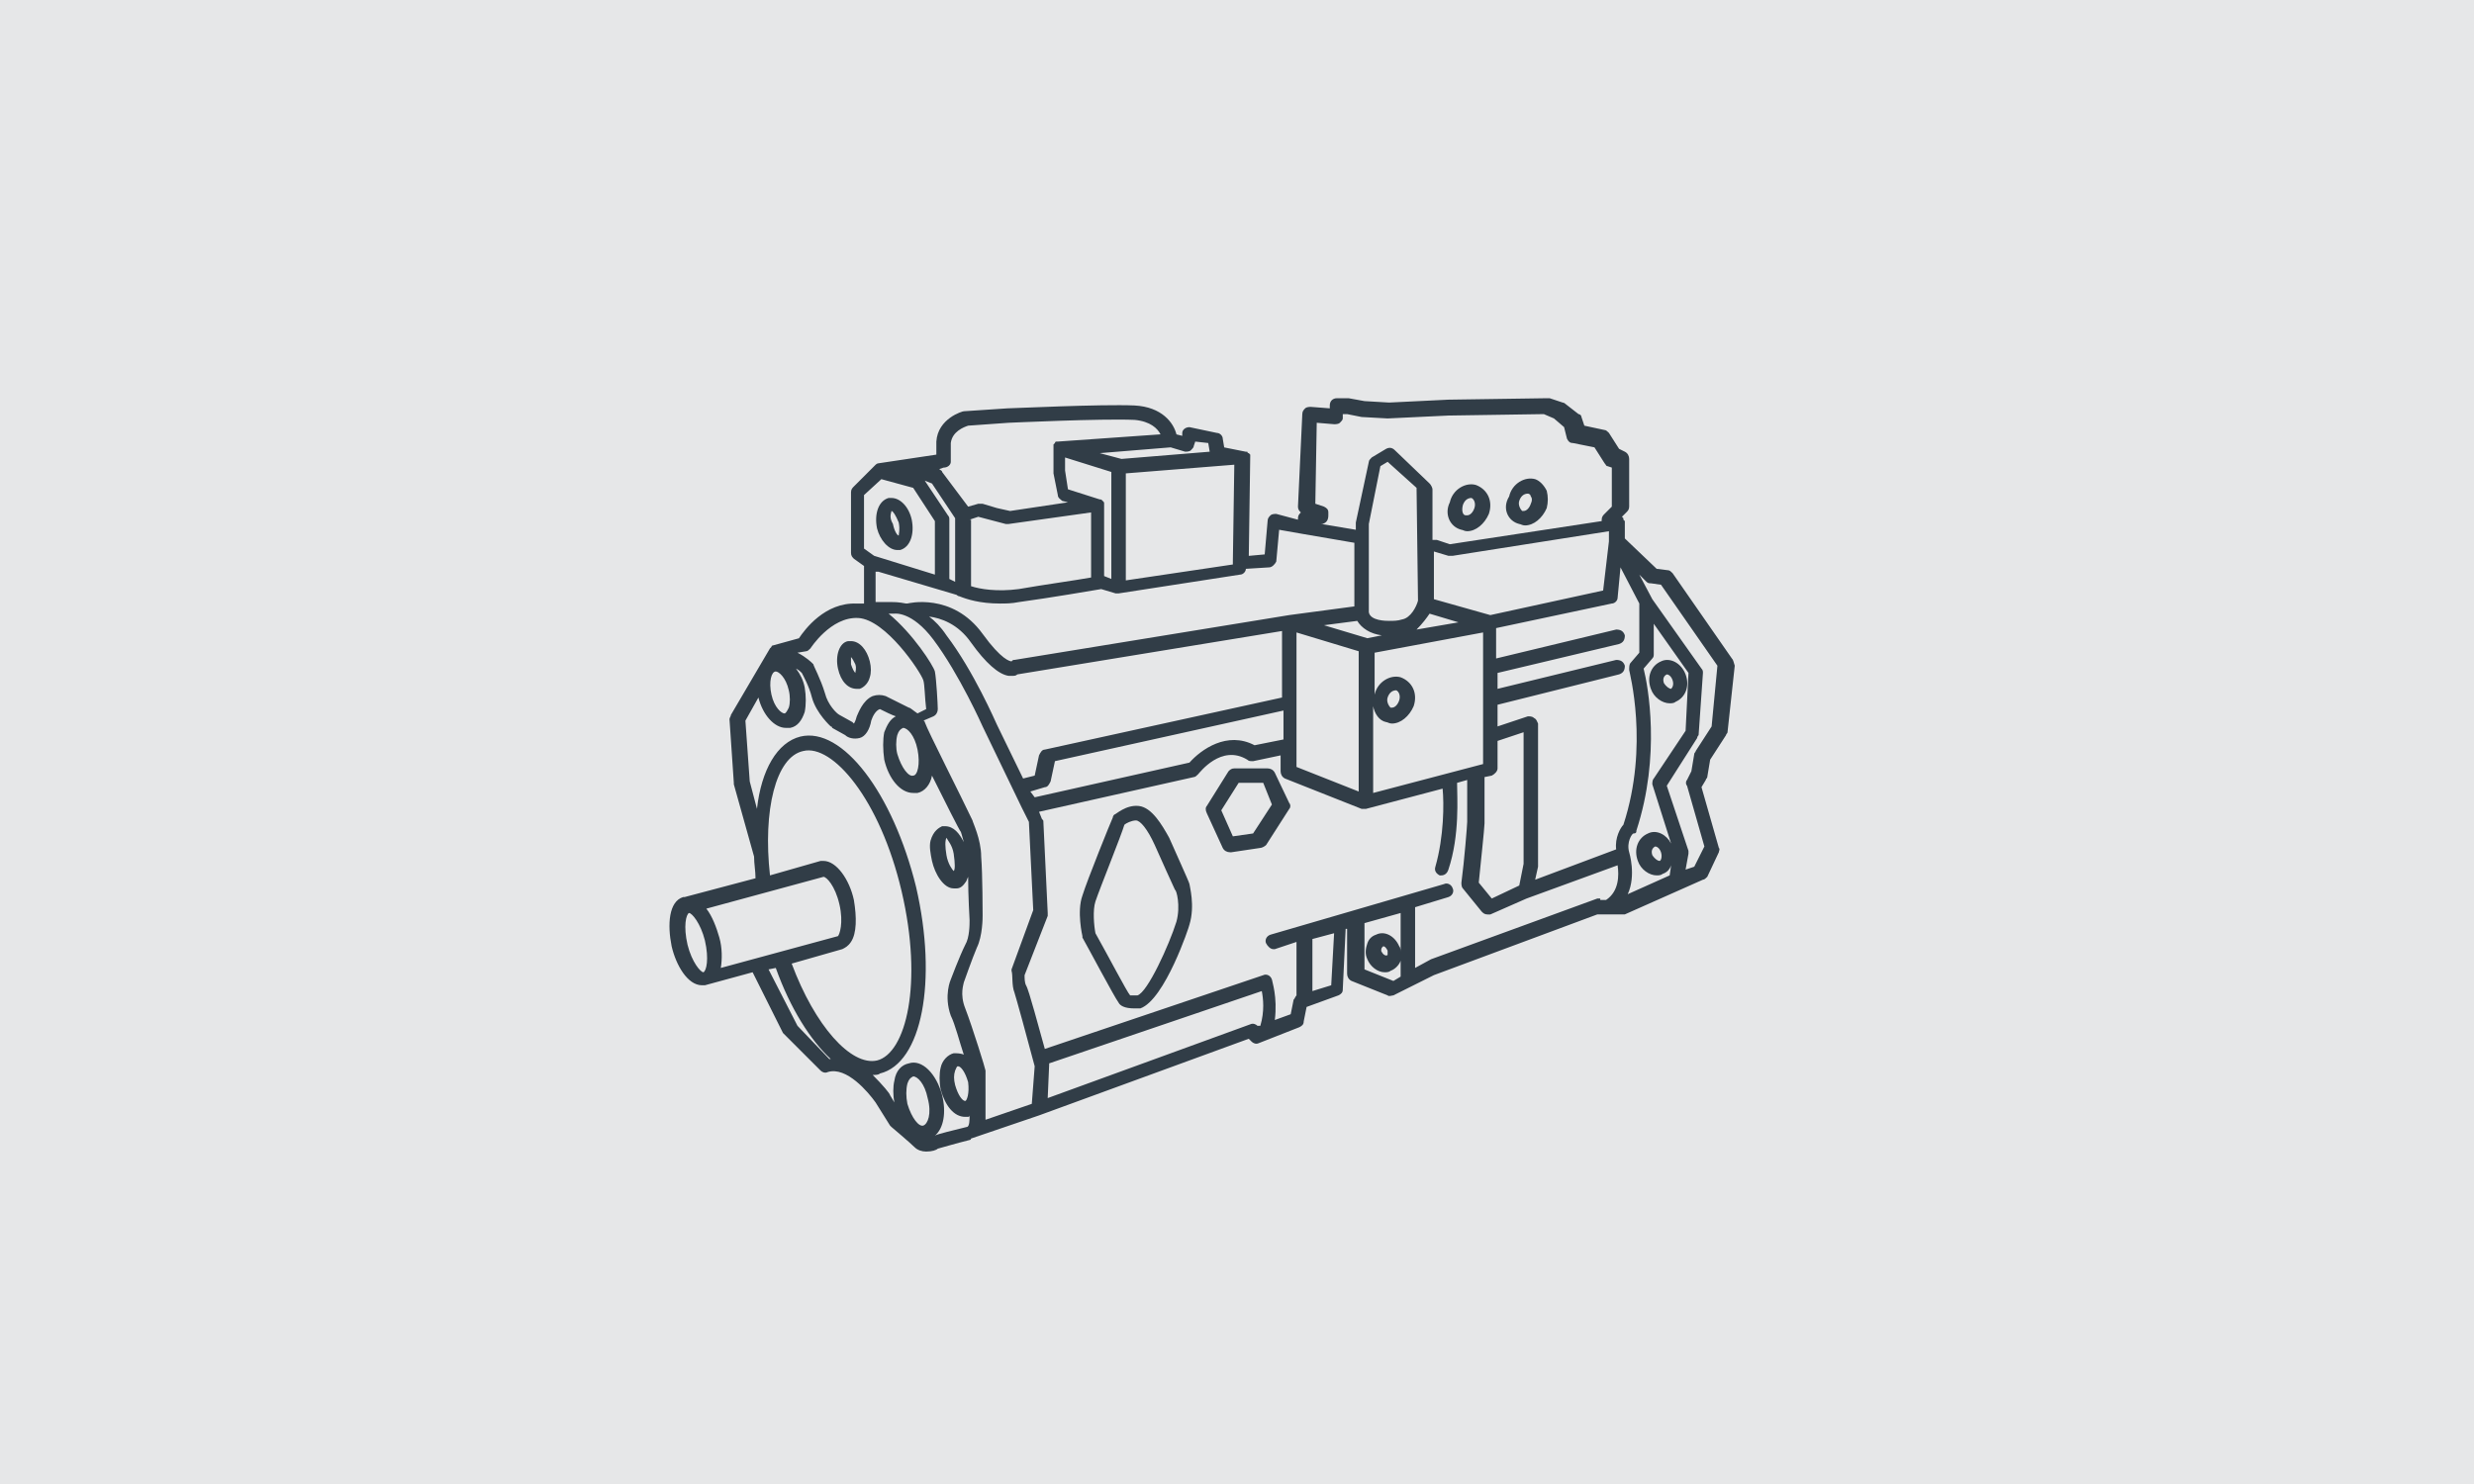 <?xml version="1.0" encoding="UTF-8"?> <!-- Generator: Adobe Illustrator 17.0.0, SVG Export Plug-In . SVG Version: 6.00 Build 0) --> <svg xmlns="http://www.w3.org/2000/svg" xmlns:xlink="http://www.w3.org/1999/xlink" id="Layer_1" x="0px" y="0px" width="250px" height="150px" viewBox="0 0 250 150" xml:space="preserve"> <rect fill="#E6E7E8" width="250" height="150"></rect> <g> <path fill="#313D47" d="M90.67,55.595h0.292c1.023-0.292,1.462-1.608,1.169-3.069c-0.292-1.315-1.169-2.192-2.046-2.192h-0.292 c-1.023,0.292-1.462,1.608-1.169,3.069C88.916,54.572,89.793,55.595,90.67,55.595z M90.086,51.649c0.146,0,0.438,0.438,0.731,1.169 c0.146,0.731,0,1.169,0,1.315c-0.146,0-0.438-0.438-0.585-1.169C89.793,52.234,90.086,51.795,90.086,51.649z"></path> <path fill="#313D47" d="M86.578,69.627h0.292c0.438-0.146,0.877-0.585,1.023-1.169c0.146-0.438,0.146-1.023,0-1.608 c-0.292-1.169-1.023-2.046-1.9-2.046h-0.292c-0.877,0.146-1.315,1.462-1.023,2.777C84.97,68.896,85.701,69.627,86.578,69.627z M85.993,66.412c0.146,0.146,0.292,0.438,0.438,0.731c0.146,0.438,0,0.731,0,0.877c-0.146-0.146-0.292-0.438-0.438-0.877 C85.993,66.85,85.993,66.558,85.993,66.412z"></path> <path fill="#313D47" d="M175.008,66.558l-5.993-8.624c-0.146-0.146-0.292-0.292-0.439-0.292l-1.169-0.146l-3.216-3.069v-1.462l0,0 l0,0c0,0,0,0,0-0.146v-0.146c0,0,0,0-0.146-0.146c0,0,0,0,0-0.146l-0.146-0.146l0.439-0.438c0.146-0.146,0.292-0.292,0.292-0.585 v-4.823c0-0.292-0.146-0.585-0.438-0.731l-0.585-0.292l-1.023-1.608c-0.146-0.146-0.292-0.292-0.438-0.292l-2.046-0.438 l-0.292-0.877c0-0.146-0.146-0.292-0.292-0.292l-1.315-1.023c0,0-0.146-0.146-0.292-0.146l-1.315-0.438c-0.146,0-0.146,0-0.292,0 l-9.939,0.146l-5.993,0.292l-2.485-0.146l-1.608-0.292h-1.169c-0.438,0-0.731,0.292-0.731,0.731v0.292l-1.9-0.146 c-0.146,0-0.438,0-0.585,0.146c-0.146,0.146-0.292,0.292-0.292,0.585l-0.438,9.355c0,0.292,0.146,0.438,0.292,0.585 c-0.146,0.146-0.292,0.292-0.292,0.585v0.146l-2.192-0.585c-0.146,0-0.438,0-0.585,0.146c-0.146,0.146-0.292,0.292-0.292,0.585 l-0.292,3.362l-1.608,0.146l0.146-10.085l0,0l0,0l0,0v-0.146l0,0l-0.146-0.146l0,0c0,0-0.146,0-0.146-0.146c0,0,0,0-0.146,0l0,0 l-2.192-0.438l-0.146-0.877c0-0.292-0.292-0.585-0.585-0.585l-2.777-0.585c-0.438,0-0.731,0.292-0.731,0.585v0.292l-0.585-0.146 c-0.292-1.169-1.462-2.777-4.239-2.923c-3.362-0.146-12.424,0.292-12.863,0.292l-4.385,0.292c-0.146,0-2.631,0.731-2.777,3.069 v1.315l-5.847,0.877l0,0l0,0l0,0c-0.146,0-0.292,0.146-0.292,0.146l0,0l-2.192,2.192c-0.146,0.146-0.292,0.292-0.292,0.585v6.139 c0,0.292,0.146,0.438,0.292,0.585l1.023,0.731v3.8h-0.731l0,0c-3.216-0.146-5.262,2.631-5.847,3.508L78.1,65.242l0,0 c0,0-0.146,0-0.146,0.146l0,0l-0.146,0.146l-3.946,6.724c0,0.146-0.146,0.292-0.146,0.438l0.438,6.431v0.146l2.046,7.308l0,0 c0,0.731,0.146,1.462,0.146,2.192l-7.162,1.9c0,0,0,0-0.146,0c-1.462,0.438-1.608,2.777-1.169,4.97 c0.438,1.9,1.608,3.946,3.069,3.946h0.146l0,0l0,0h0.146l0,0l0,0l4.823-1.315l3.069,6.139l0.146,0.146l3.654,3.654 c0.146,0.146,0.438,0.292,0.731,0.146c1.9-0.585,4.093,2.046,4.823,3.069l1.462,2.339l0.146,0.146c0,0,1.9,1.608,2.339,2.046 c0.292,0.292,0.731,0.438,1.169,0.438c0.585,0,1.023-0.146,1.169-0.292c0,0,2.046-0.585,3.216-0.877c0,0,0.146,0,0.146-0.146l0,0 l6.87-2.339l0,0l0,0l21.194-7.747l0.292,0.292c0.146,0.146,0.438,0.292,0.731,0.146l4.093-1.608 c0.292-0.146,0.438-0.292,0.438-0.585l0.292-1.462l3.216-1.169c0.292-0.146,0.438-0.292,0.438-0.585l0.292-6.139h0.146v4.531 c0,0.292,0.146,0.585,0.439,0.731l3.654,1.462c0.146,0.146,0.439,0,0.585,0l4.093-2.046l16.517-6.139h2.485 c0.146,0,0.146,0,0.292,0l7.893-3.508c0.146,0,0.292-0.146,0.438-0.292l1.169-2.485c0-0.146,0.146-0.292,0-0.438l-1.754-6.139 l0.438-0.731c0-0.146,0.146-0.146,0.146-0.292l0.292-1.754l1.608-2.485c0-0.146,0.146-0.146,0.146-0.292l0.731-6.724 C175.154,66.85,175.154,66.704,175.008,66.558z M170.623,68.019l-0.292,5.847l-3.216,4.823c-0.146,0.146-0.146,0.438-0.146,0.585 l1.9,5.993c-0.438-0.877-1.462-1.462-2.339-1.023c-1.023,0.438-1.462,1.608-1.023,2.777c0.292,0.877,1.169,1.462,1.9,1.462 c0.146,0,0.439,0,0.585-0.146c0.438-0.146,0.731-0.438,0.877-0.877l-0.146,1.023l-4.239,1.9c0.877-1.9,0.146-4.239,0.146-4.239 c-0.292-1.023,0.292-1.9,0.438-1.9c0.292,0,0.292-0.146,0.292-0.292c2.485-7.601,1.169-14.617,0.731-16.37l0.877-1.023 c0.146-0.146,0.146-0.292,0.146-0.438V63.05L170.623,68.019z M169.307,86.144C169.307,86.144,169.161,86.144,169.307,86.144 L169.307,86.144L169.307,86.144z M167.699,87.021c-0.146,0-0.439-0.146-0.731-0.585c-0.146-0.438,0-0.731,0.292-0.877 c0.146,0,0.439,0.146,0.585,0.585S167.846,87.021,167.699,87.021z M138.759,80.151v-8.77c0.146,0.731,0.585,1.462,1.315,1.608 c0.146,0,0.292,0.146,0.585,0.146c0.877,0,1.754-0.731,2.192-1.754c0.438-1.315-0.146-2.485-1.315-2.923 c-1.023-0.292-2.339,0.438-2.631,1.754c0,0.146,0,0.292,0,0.292v-4.531l10.962-2.046v13.301L138.759,80.151z M131.012,77.52V63.927 l6.285,1.9v14.178L131.012,77.52z M102.51,100.322c0.146,0.438,1.315,4.677,2.046,7.454l-0.292,3.8l-4.677,1.608 c0-0.438,0-0.877,0-1.169c0-2.777,0-3.508,0-3.508c0-0.146,0-0.146,0-0.292s-1.315-4.385-2.046-6.285 c-0.585-1.462-0.146-2.485-0.146-2.631c0,0,0.877-2.485,1.315-3.508c0.585-1.169,0.585-3.069,0.585-3.216c0,0,0-4.239-0.146-5.993 c0-1.754-0.877-3.508-0.877-3.654c-1.169-2.485-4.531-9.062-4.823-9.939c0,0,0-0.146-0.146-0.146l1.023-0.438 c0.292-0.146,0.438-0.438,0.438-0.731c0-0.438-0.146-3.069-0.292-3.8c-0.146-0.585-2.192-3.8-4.677-5.847h0.438h0.146 c0,0,1.754-0.292,3.946,2.631c2.631,3.508,4.97,8.77,4.97,8.77l3.946,8.185l0.731,1.462l0.438,8.916l-2.192,5.993v0.146 C102.364,98.568,102.217,99.591,102.51,100.322z M97.54,111.284L97.54,111.284c-0.292,0-0.731-0.585-1.023-1.608 c-0.146-0.585-0.146-1.023,0-1.462c0.146-0.292,0.146-0.438,0.292-0.438c0.292,0,0.731,0.585,1.023,1.608 C97.979,110.553,97.686,111.284,97.54,111.284z M90.67,74.304c0.146-0.438,0.292-0.585,0.585-0.731 c0.438,0,1.169,0.731,1.462,2.192c0.292,1.462,0,2.631-0.438,2.631c-0.438,0.146-1.169-0.731-1.608-2.192 C90.524,75.62,90.524,74.889,90.67,74.304z M137.151,62.757c0.438,0.731,1.315,1.315,2.485,1.462l-1.462,0.292l-4.385-1.315 L137.151,62.757z M162.584,53.695v0.877l0,0v0.146l-0.585,4.97l-11.401,2.485l-5.7-1.608v-4.823l1.462,0.438c0,0,0.146,0,0.292,0 h0.146L162.584,53.695z M144.459,62.027l2.923,0.877l-4.239,0.731C143.728,63.05,144.167,62.465,144.459,62.027z M141.682,62.611 c-0.438,0.146-0.877,0.146-1.315,0.146c-0.292,0-1.9,0-2.046-0.877v-8.916l1.169-5.847l0.731-0.438l2.923,2.631l0.146,11.401 C143.144,61.296,142.559,62.465,141.682,62.611z M129.55,63.781v6.724l-23.971,5.262c-0.292,0-0.438,0.292-0.585,0.585 l-0.438,2.046l-1.169,0.292l-2.631-5.408c-0.146-0.292-2.339-5.408-5.116-9.062c-0.585-0.877-1.169-1.462-1.754-1.9 c1.169,0.146,2.923,0.731,4.239,2.631c1.462,2.046,2.777,3.216,3.8,3.362c0.146,0,0.146,0,0.292,0c0.292,0,0.438,0,0.585-0.146 L129.55,63.781z M104.118,80.005l1.462-0.438c0.292,0,0.438-0.292,0.585-0.585l0.438-2.046l23.094-5.116v2.923l-2.923,0.585 c-2.777-1.462-5.408,0.438-6.577,1.754l-15.64,3.508L104.118,80.005z M140.22,70.504c0.146-0.438,0.439-0.731,0.877-0.731l0,0 c0.292,0.146,0.438,0.585,0.292,1.023s-0.438,0.731-0.731,0.731h-0.146C140.367,71.381,140.074,70.943,140.22,70.504z M150.013,83.221v-4.677l0.731-0.146c0.292-0.146,0.585-0.438,0.585-0.731v-2.777l2.631-0.877v13.301l-0.438,2.192l-2.777,1.315 l-1.315-1.608C149.575,87.752,150.013,83.659,150.013,83.221z M154.983,72.55c-0.146-0.146-0.439-0.146-0.585-0.146l-3.069,1.023 v-2.192l12.278-3.069c0.439-0.146,0.585-0.438,0.585-0.877c-0.146-0.438-0.439-0.585-0.877-0.585l-11.986,2.923v-1.608 l12.278-2.923c0.439-0.146,0.585-0.438,0.585-0.877c-0.146-0.438-0.439-0.585-0.877-0.585l-12.132,2.923v-3.069l11.693-2.485 c0.292,0,0.585-0.292,0.585-0.585l0.292-3.069l1.9,3.654v4.97l-0.877,1.023c-0.146,0.146-0.146,0.438-0.146,0.731 c0,0.146,2.046,7.601-0.585,15.64c-0.292,0.292-0.877,1.315-0.731,2.485l-8.185,3.069l0.292-1.315v-14.47 C155.275,72.843,155.275,72.697,154.983,72.55z M133.058,42.733l1.754,0.146c0.146,0,0.438,0,0.585-0.146 c0.146-0.146,0.292-0.292,0.292-0.438v-0.438h0.438l1.462,0.292l2.631,0.146l6.139-0.292l9.647-0.146l1.023,0.438l1.023,0.877 l0.292,1.169c0.146,0.292,0.292,0.438,0.585,0.438l2.192,0.438l1.023,1.608c0.146,0.146,0.146,0.292,0.292,0.292l0.439,0.146v3.946 l-0.731,0.731c-0.146,0.146-0.292,0.292-0.292,0.585v0.146l-15.347,2.339l-1.315-0.438c-0.146,0-0.292,0-0.438,0v-5.116 c0-0.146-0.146-0.438-0.292-0.585l-3.508-3.362c-0.292-0.292-0.585-0.292-0.877-0.146l-1.462,0.877 c-0.146,0.146-0.292,0.292-0.292,0.438l-1.315,6.139v0.146v0.585l-3.508-0.585h0.146c0.438-0.146,0.585-0.438,0.585-0.877v-0.292 c0-0.292-0.146-0.438-0.439-0.585l-0.877-0.292L133.058,42.733z M111.572,58.226L111.572,58.226v-7.308l0,0l0,0 c0-0.146,0-0.146-0.146-0.292l0,0c-0.146-0.146-0.146-0.146-0.292-0.146l0,0l-3.216-1.023l-0.292-1.9v-1.315l4.677,1.462v10.816 L111.572,58.226z M95.932,58.519v-5.993c0-0.146,0-0.292-0.146-0.438l-2.339-3.508l0.731,0.292l2.339,3.508v6.431L95.932,58.519z M97.979,52.526l0.877-0.292l2.777,0.731h0.146c0,0,0,0,0.146,0l8.331-1.169v6.577c-1.608,0.292-4.823,0.731-7.308,1.169 c-2.192,0.292-3.946,0-4.823-0.292v-6.724H97.979z M113.765,47.849l10.962-0.877l-0.146,9.793v0.146v0.146l-10.816,1.608V47.849z M119.757,45.656c0.146,0,0.438,0,0.585-0.146c0.146-0.146,0.292-0.292,0.292-0.438l0.146-0.438l1.315,0.146l0.146,0.877l0,0 l-8.916,0.731l-2.192-0.585l7.162-0.585L119.757,45.656z M96.079,46.679v-1.9c0.146-1.169,1.315-1.608,1.754-1.754l4.093-0.292 c0.146,0,9.355-0.438,12.716-0.292c1.608,0.146,2.339,0.877,2.631,1.462l-10.378,0.731l0,0c0,0,0,0-0.146,0 c0,0-0.146,0-0.146,0.146l0,0l0,0l-0.146,0.146c0,0,0,0,0,0.146v0.146c0,0,0,0,0,0.146v2.485l0.438,2.192 c0,0.292,0.292,0.438,0.438,0.585l0.585,0.146l-5.847,0.877l-1.315-0.292l-1.462-0.438c-0.146,0-0.292,0-0.438,0l-1.023,0.292 l-2.631-3.508c0-0.146-0.146-0.146-0.292-0.292l0.438-0.146C95.786,47.264,96.079,46.972,96.079,46.679z M87.309,50.041 l1.754-1.608l3.216,0.877l2.192,3.362v5.408l-6.139-1.9l-1.023-0.731V50.041z M88.77,57.788l7.893,2.339 c0,0,0.146,0.146,0.292,0.146l0,0c0.731,0.292,2.046,0.731,4.093,0.731c0.585,0,1.169,0,1.9-0.146 c3.216-0.438,7.454-1.169,8.331-1.315l1.462,0.438c0,0,0,0,0.146,0h0.146l0,0l0,0l12.278-1.9c0.292,0,0.585-0.292,0.585-0.585 l2.339-0.146c0.292,0,0.585-0.292,0.731-0.585l0.292-3.216l2.485,0.438l0,0l0,0l5.116,0.877v6.431l-6.577,0.877l0,0l-27.771,4.531 c-0.146,0-0.146,0-0.292,0.146c-0.146,0-1.023-0.146-2.923-2.777c-3.069-4.239-7.601-3.069-7.601-3.069h-0.146 c-0.731-0.146-1.169-0.146-1.462-0.146h-1.608v-3.069H88.77z M81.462,65.827c0.146,0,0.292-0.146,0.438-0.292 c0,0,2.046-3.216,4.823-3.069c2.777,0.146,6.285,5.408,6.577,6.285c0.146,0.438,0.146,1.754,0.292,2.923l-0.877,0.438 c-0.438-0.292-0.731-0.585-0.877-0.585c0,0-1.169-0.585-2.339-1.169c-0.438-0.146-0.877-0.146-1.315,0 c-1.023,0.438-1.462,1.754-1.608,2.046c-0.146,0.585-0.292,0.731-0.292,0.731l-0.146-0.146l-1.315-0.731 c-0.292-0.146-1.169-1.023-1.462-2.192c-0.438-1.462-1.169-2.777-1.169-2.923l-0.146-0.146c0,0-0.585-0.585-1.462-1.023 L81.462,65.827z M78.393,67.873c0.292,0,1.023,0.585,1.315,1.9c0.146,0.585,0.146,1.315,0,1.754 c-0.146,0.292-0.292,0.585-0.438,0.585c-0.292,0-1.023-0.585-1.315-1.9C77.662,68.896,77.954,67.873,78.393,67.873z M81.17,75.912 c2.923-0.731,7.747,4.823,9.939,14.178c2.192,9.355,0.438,16.37-2.485,17.101c-2.631,0.585-6.285-3.508-8.624-9.793l5.116-1.462 l0,0c0.292-0.146,0.585-0.292,0.877-0.731c0.585-0.877,0.585-2.485,0.292-4.239c-0.438-2.046-1.754-3.946-3.069-3.946H83.07 c0,0,0,0-0.146,0l0,0l0,0l-5.116,1.462C77.077,81.905,78.393,76.497,81.17,75.912z M72.838,97.837 c0.146-0.877,0.146-2.046-0.146-3.069c-0.292-1.023-0.731-2.192-1.315-2.923l11.839-3.216l0,0c0.292,0,1.169,0.877,1.608,2.777 c0.438,1.9,0,3.069-0.146,3.216l0,0L72.838,97.837z M69.477,95.498c-0.438-1.9-0.146-3.069,0.146-3.216 c0.292,0,1.169,1.023,1.608,2.777c0.438,1.9,0.146,3.069-0.146,3.216l0,0C70.792,98.276,69.915,97.252,69.477,95.498z M80.585,103.684l-2.923-5.7l0.731-0.146c1.462,4.093,3.508,7.308,5.554,9.208h-0.146L80.585,103.684z M93.301,113.769 c-0.438,0.146-1.169-0.731-1.608-2.192c-0.146-0.731-0.146-1.462,0-2.046c0.146-0.438,0.292-0.585,0.585-0.731 c0.438,0,1.169,0.731,1.462,2.192C94.178,112.6,93.74,113.623,93.301,113.769z M94.471,114.792 c0.877-0.731,1.169-2.339,0.731-4.093c-0.585-2.192-2.046-3.654-3.362-3.216c-0.731,0.146-1.315,0.731-1.462,1.754 c-0.146,0.585-0.146,1.462,0,2.192L89.94,110.7c0-0.146-0.731-1.023-1.754-2.046c0.292,0,0.585,0,0.731-0.146 c4.239-1.023,5.847-9.355,3.654-18.855c-2.339-9.501-7.454-16.224-11.693-15.201c-2.339,0.585-3.946,3.362-4.385,7.308 l-0.731-2.777l-0.438-6.139l1.315-2.339l0,0c0.438,1.754,1.608,3.069,2.777,3.069c0.146,0,0.292,0,0.438,0 c0.731-0.146,1.169-0.731,1.462-1.608c0.146-0.731,0.146-1.608,0-2.485c-0.146-0.731-0.438-1.315-0.877-1.9 c0.292,0.146,0.438,0.292,0.585,0.438c0.146,0.292,0.731,1.315,1.023,2.485c0.438,1.608,1.9,2.923,1.9,2.923s0.146,0,0.146,0.146 l1.315,0.731c0.292,0.292,0.877,0.438,1.462,0.292c0.585-0.146,1.023-0.877,1.169-1.754c0.146-0.438,0.438-1.023,0.877-1.169 c0.585,0.292,1.169,0.585,1.608,0.731c-0.585,0.292-0.877,0.877-1.169,1.608c-0.146,0.731-0.146,1.754,0,2.777 c0.438,1.9,1.608,3.362,2.923,3.362c0.146,0,0.292,0,0.438,0c0.731-0.146,1.315-0.877,1.462-1.754 c1.315,2.631,2.777,5.554,2.923,5.7c0,0,0.146,0.438,0.292,1.023c-0.438-0.877-1.023-1.608-1.9-1.608h-0.292 c-0.292,0.146-0.877,0.438-1.169,1.462c-0.146,0.585,0,1.315,0.146,2.046c0.292,1.315,1.169,2.777,2.192,2.777h0.292 c0.292,0,0.585-0.146,0.877-0.585c0.146-0.146,0.146-0.292,0.292-0.585c0,1.9,0.146,4.385,0.146,4.385c0,0.438,0,1.754-0.438,2.485 c-0.585,1.169-1.462,3.508-1.462,3.508s-0.731,1.608,0,3.654c0.438,0.877,0.877,2.631,1.315,3.946 c-0.292-0.146-0.731-0.146-1.023-0.146c-0.585,0.146-1.169,0.731-1.315,1.462c-0.146,0.585-0.146,1.462,0,2.192 c0.438,1.608,1.315,2.777,2.485,2.777c0.146,0,0.292,0,0.292,0s0.146,0,0.146-0.146c0,0.438,0,1.169-0.292,1.169 C96.517,114.208,94.617,114.646,94.471,114.792z M96.371,88.044c-0.146-0.146-0.585-0.731-0.731-1.608 c-0.146-0.877-0.146-1.462,0-1.754c0.146,0.292,0.585,0.731,0.731,1.608C96.517,87.313,96.517,87.898,96.371,88.044z M127.066,103.684c-0.146-0.146-0.438-0.292-0.731-0.146l-20.463,7.454l0.146-3.362c0,0,0,0,0-0.146l21.486-7.308 c0.146,0.731,0.292,2.046-0.146,3.508H127.066z M132.62,100.176v-5.262l2.192-0.585l-0.292,5.262L132.62,100.176z M140.805,99.153 l-2.923-1.169v-4.677l3.654-1.023v3.946c0-0.146,0-0.438-0.146-0.585c-0.438-1.023-1.462-1.608-2.339-1.169 c-0.438,0.146-0.731,0.438-0.877,0.877c-0.146,0.438-0.292,1.023,0,1.608c0.292,0.731,1.023,1.315,1.754,1.315 c0.146,0,0.438,0,0.585-0.146c0.438-0.146,0.877-0.585,1.023-1.023c0-0.146,0-0.292,0-0.585v2.192L140.805,99.153z M140.22,96.522 C140.074,96.668,140.074,96.668,140.22,96.522c-0.146,0.146-0.438,0-0.585-0.292c-0.146-0.146,0-0.438,0-0.438l0.146-0.146 c0.146,0,0.292,0.146,0.438,0.438C140.22,96.229,140.22,96.375,140.22,96.522z M161.707,90.821c-0.146,0-0.146,0-0.292,0 l-16.809,6.139l-1.608,0.877v-6.139l3.362-1.023c0.438-0.146,0.585-0.585,0.438-0.877c-0.146-0.438-0.585-0.585-0.877-0.438 l-17.54,5.116c-0.438,0.146-0.585,0.585-0.438,0.877c0.146,0.292,0.438,0.585,0.731,0.585h0.146l2.192-0.731v5.408 c-0.146,0.146-0.146,0.292-0.292,0.438l-0.292,1.462l-1.608,0.585c0.292-2.339-0.292-3.946-0.292-4.093 c-0.146-0.438-0.585-0.585-0.877-0.438l-22.071,7.454c-0.585-2.046-1.608-5.993-1.9-6.431c-0.146-0.292-0.146-0.731-0.146-1.023 l2.339-5.993c0-0.146,0-0.146,0-0.292l-0.438-9.208c0-0.146,0-0.146-0.146-0.292l-0.292-0.731l15.64-3.508 c0.146,0,0.292-0.146,0.438-0.292c0.146-0.146,2.339-3.069,4.97-1.462c0.146,0.146,0.292,0.146,0.585,0.146l2.777-0.585v1.608 c0,0.292,0.146,0.585,0.438,0.731l7.747,3.069c0.146,0,0.146,0,0.292,0l0,0h0.146l7.747-2.046c0.146,1.462,0.146,4.823-0.731,7.893 c-0.146,0.438,0.146,0.731,0.439,0.877h0.146c0.292,0,0.585-0.146,0.731-0.585c1.169-3.508,0.877-7.308,0.877-8.77l1.023-0.292 v4.239c0,0.292-0.292,3.946-0.585,6.139c0,0.146,0,0.438,0.146,0.585l1.9,2.339c0.146,0.146,0.292,0.292,0.585,0.292 c0.146,0,0.146,0,0.292,0l3.654-1.608l9.208-3.362c0.146,1.023,0.146,2.631-1.169,3.508h-0.585V90.821z M172.961,73.427 l-1.608,2.485c0,0.146-0.146,0.146-0.146,0.292l-0.292,1.754l-0.439,0.877c-0.146,0.146-0.146,0.438,0,0.585l1.754,6.139 l-1.023,2.046l-0.877,0.292l0.292-1.608c0-0.146,0-0.292,0-0.292l-2.192-6.577l3.069-4.823c0-0.146,0.146-0.292,0.146-0.292 l0.439-6.285c0-0.146,0-0.292-0.146-0.438l-4.97-7.016l-1.315-2.485l0.731,0.731c0.146,0.146,0.292,0.146,0.439,0.146l1.023,0.146 l5.7,8.185L172.961,73.427z"></path> <path fill="#313D47" d="M166.822,69.627c0.292,0.877,1.169,1.462,1.9,1.462c0.146,0,0.438,0,0.585-0.146 c1.023-0.438,1.462-1.608,1.023-2.777c-0.438-1.169-1.608-1.754-2.485-1.315C166.822,67.289,166.384,68.458,166.822,69.627z M168.43,68.166c0.146,0,0.439,0.146,0.585,0.585s0,0.731-0.146,0.877c-0.146,0-0.439-0.146-0.731-0.585 C167.992,68.604,168.138,68.312,168.43,68.166z"></path> <path fill="#313D47" d="M118.149,84.682c-0.731-1.315-1.754-3.069-3.069-3.216c-1.315-0.146-2.339,0.877-2.485,0.877 c0,0-0.146,0.146-0.146,0.292c-0.146,0.292-2.631,6.431-3.069,7.893c-0.585,1.608,0,4.093,0,4.093v0.146 c0.585,1.023,3.216,5.993,3.654,6.577c0.146,0.292,0.585,0.585,1.608,0.585c0.292,0,0.438,0,0.585,0 c2.485-0.877,4.97-8.331,4.97-8.478c0.585-1.9,0-3.946,0-4.093C120.196,89.213,118.588,85.705,118.149,84.682z M118.88,93.16 c-0.731,2.339-2.923,7.162-3.946,7.454c0,0-0.146,0-0.292,0s-0.292,0-0.438,0l0,0c-0.292-0.292-2.192-3.946-3.508-6.285 c-0.146-0.731-0.292-2.339,0-3.216c0.438-1.315,2.631-6.724,2.923-7.747c0.146-0.146,0.731-0.438,1.169-0.438 c0.438,0,1.169,0.877,1.9,2.485c0.438,1.023,2.046,4.531,2.046,4.531C118.88,89.944,119.319,91.552,118.88,93.16z"></path> <path fill="#313D47" d="M128.82,78.105c-0.146-0.292-0.438-0.438-0.731-0.438h-3.362c-0.292,0-0.438,0.146-0.585,0.292 l-2.192,3.508c-0.146,0.146-0.146,0.438,0,0.731l1.608,3.508c0.146,0.292,0.438,0.438,0.731,0.438c0,0,0,0,0.146,0l2.923-0.438 c0.146,0,0.438-0.146,0.585-0.292l2.339-3.654c0.146-0.146,0.146-0.438,0-0.585L128.82,78.105z M126.627,84.244l-2.046,0.292 l-1.169-2.631l1.754-2.777h2.485l0.877,2.192L126.627,84.244z"></path> <path fill="#313D47" d="M147.675,53.549c0.146,0,0.292,0.146,0.585,0.146c0.877,0,1.754-0.731,2.192-1.754 c0.438-1.315-0.146-2.485-1.315-2.923c-1.023-0.292-2.339,0.438-2.631,1.754C145.921,51.941,146.505,53.257,147.675,53.549z M147.821,51.064c0.146-0.438,0.438-0.731,0.877-0.731l0,0c0.292,0.146,0.439,0.585,0.292,1.023 c-0.146,0.438-0.438,0.731-0.731,0.731h-0.146C147.821,52.087,147.675,51.649,147.821,51.064z"></path> <path fill="#313D47" d="M153.521,52.964c0.146,0,0.292,0.146,0.585,0.146c0.877,0,1.754-0.731,2.192-1.754 c0.146-0.585,0.146-1.169,0-1.754c-0.292-0.585-0.731-1.023-1.169-1.169c-1.023-0.292-2.339,0.438-2.631,1.754 C151.767,51.357,152.352,52.672,153.521,52.964z M153.521,50.626c0.146-0.438,0.438-0.731,0.877-0.731l0,0 c0.146,0,0.292,0.146,0.292,0.292c0.146,0.146,0.146,0.438,0,0.731c-0.146,0.438-0.438,0.731-0.731,0.731h-0.146 C153.668,51.503,153.375,51.064,153.521,50.626z"></path> </g> </svg> 